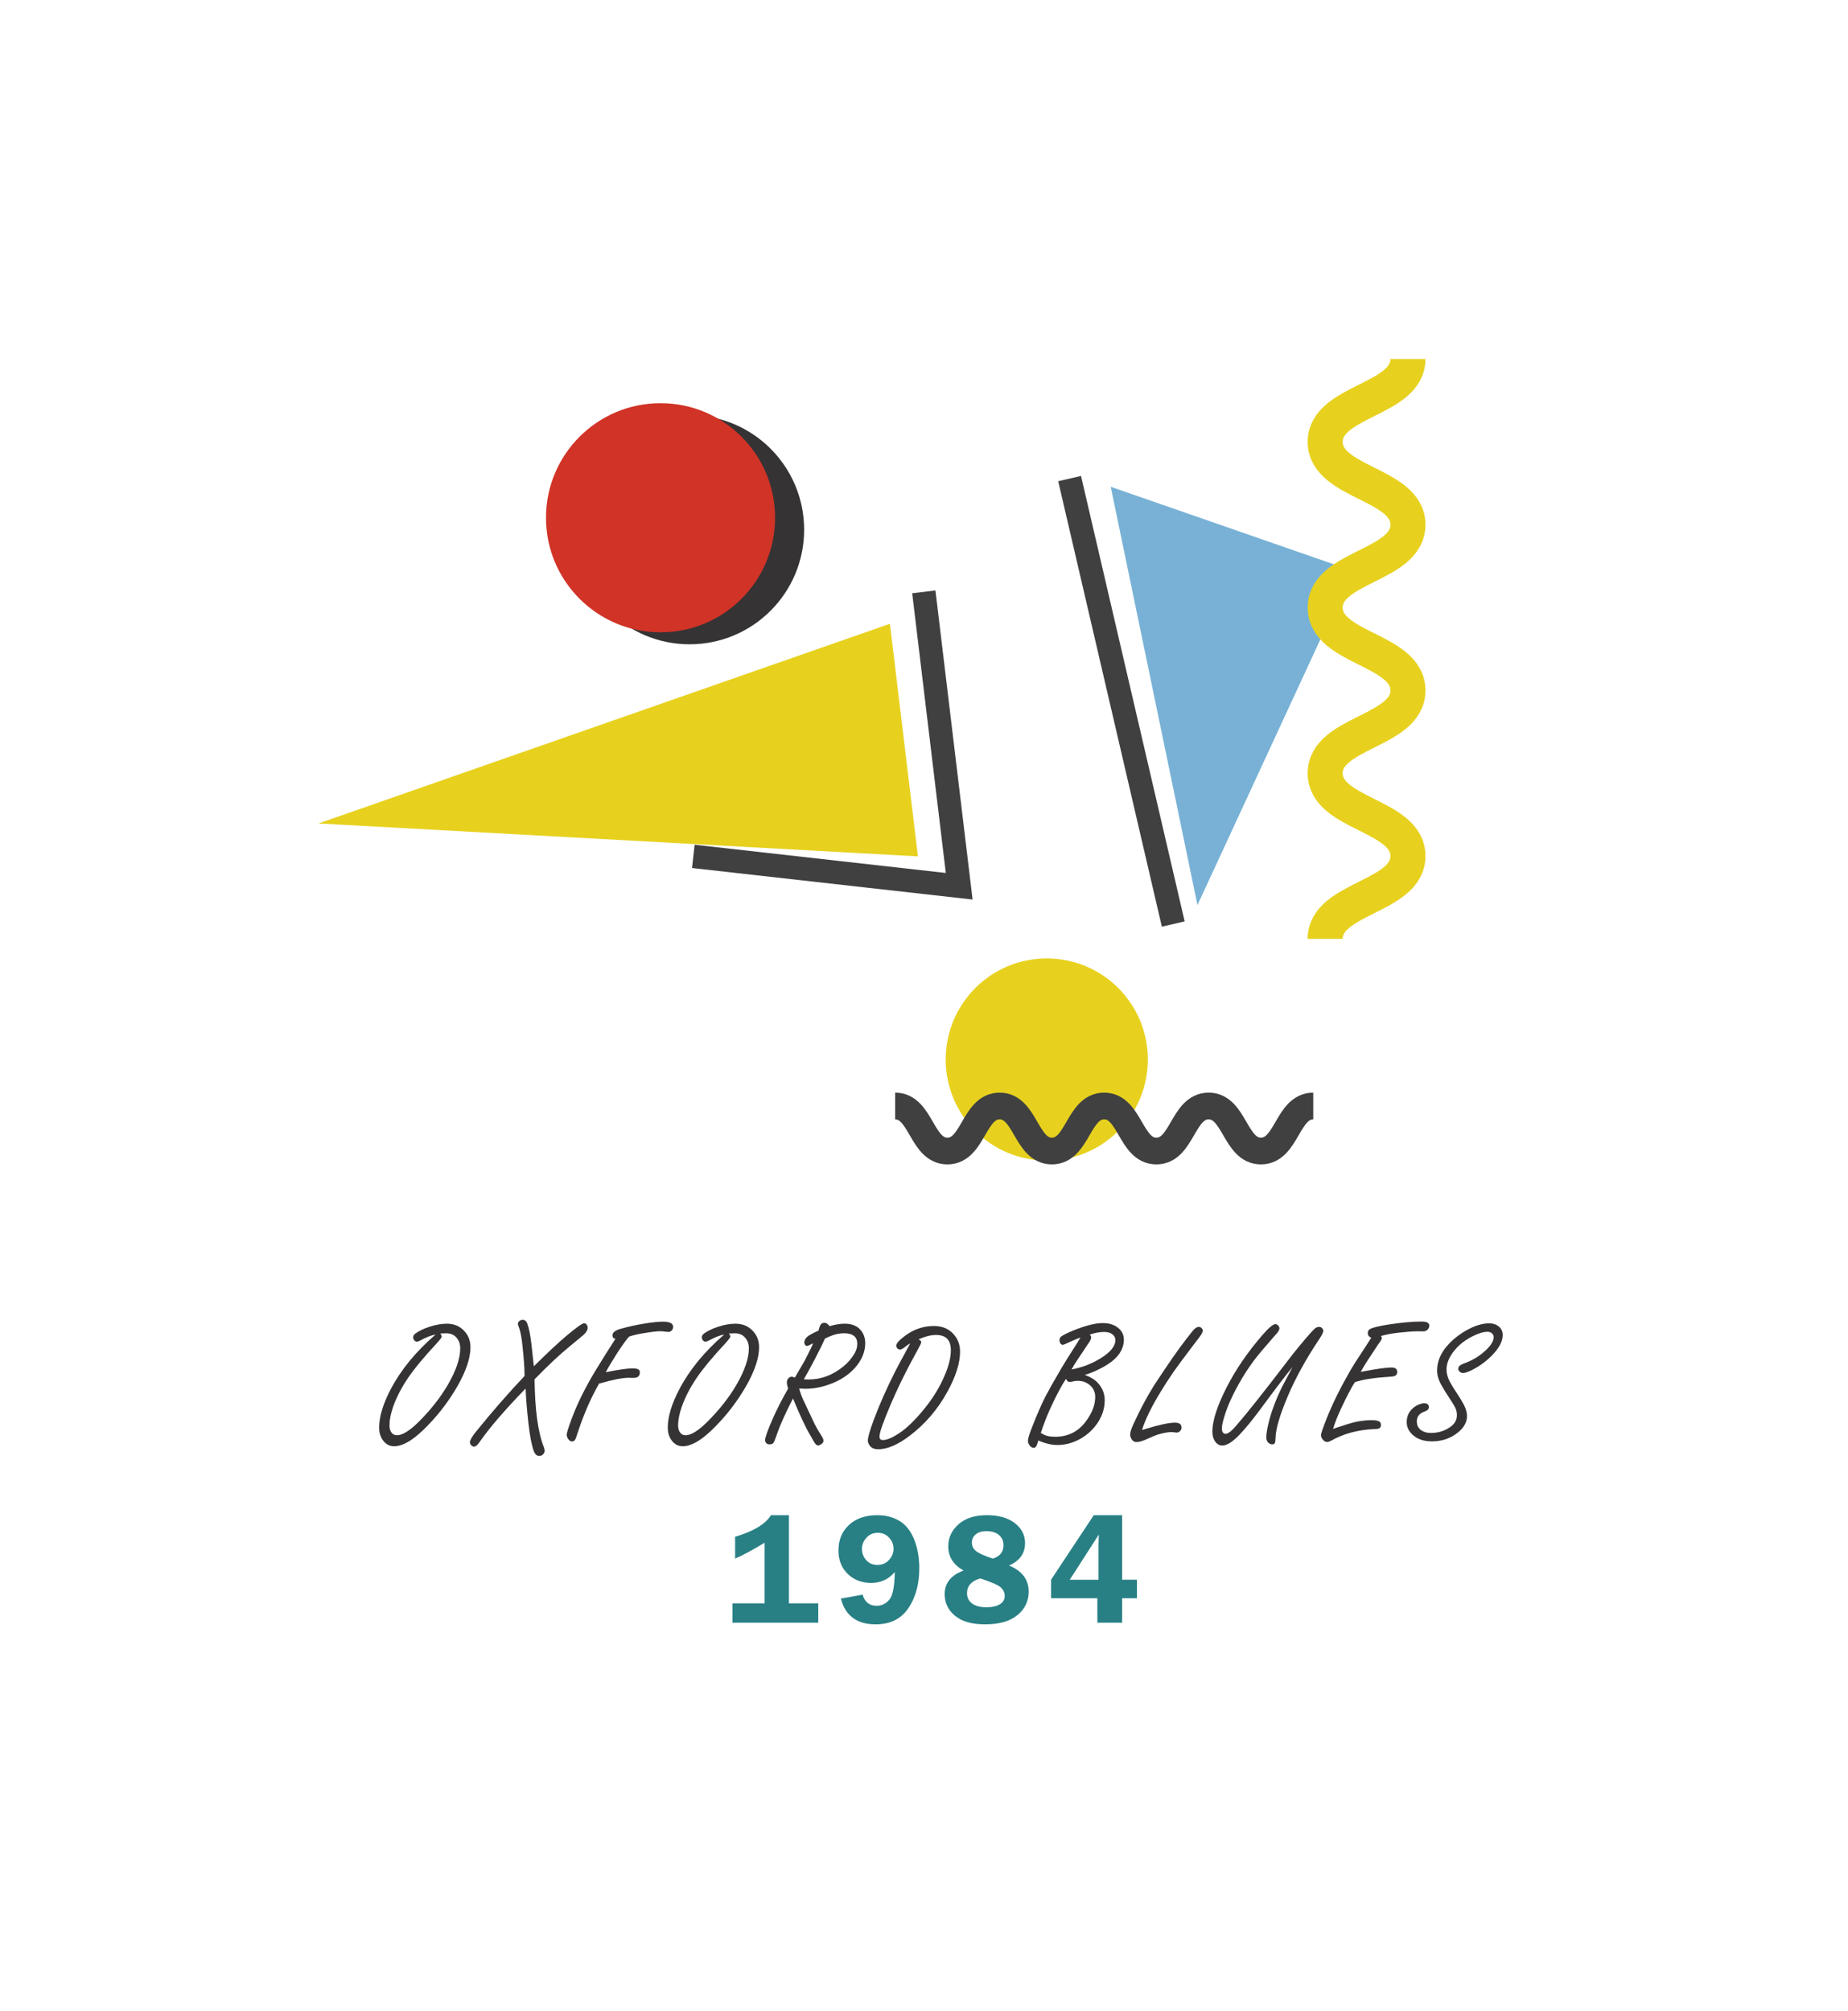 <?xml version="1.0" encoding="utf-8"?>
<!-- Generator: Adobe Illustrator 25.2.3, SVG Export Plug-In . SVG Version: 6.00 Build 0)  -->
<svg version="1.1" id="Layer_1" xmlns="http://www.w3.org/2000/svg" xmlns:xlink="http://www.w3.org/1999/xlink" x="0px" y="0px"
	 viewBox="0 0 244.269 265.794" enable-background="new 0 0 244.269 265.794" xml:space="preserve">
<rect x="0" fill="#FFFFFF" width="244.269" height="265.794"/>
<g>
	<polygon fill="#78B1D5" points="146.815,64.33 146.815,64.33 178.728,75.418 158.281,119.611 	"/>
	<g>
		<path fill="none" stroke="#E7D11E" stroke-width="4.629" stroke-miterlimit="10" d="M175.164,124.077
			c0-5.472,10.939-5.472,10.939-10.943c0-5.472-10.939-5.472-10.939-10.943c0-5.473,10.939-5.473,10.939-10.946
			c0-5.475-10.939-5.475-10.939-10.95c0-5.473,10.939-5.473,10.939-10.946c0-5.477-10.939-5.477-10.939-10.954
			s10.939-5.477,10.939-10.954"/>
	</g>
	
		<line fill="none" stroke="#404041" stroke-width="3.095" stroke-miterlimit="10" x1="141.381" y1="63.247" x2="155.081" y2="122.117"/>
</g>
<g>
	<polygon fill="#E7D11E" points="117.63,82.433 117.63,82.433 121.334,113.176 42.097,108.825 	"/>
	<polyline fill="none" stroke="#404041" stroke-width="3.095" stroke-miterlimit="10" points="122.111,78.217 126.787,117.123 
		91.644,113.176 	"/>
	<circle fill="#353334" cx="91.15" cy="70.006" r="15.141"/>
	<circle fill="#D13327" cx="87.311" cy="68.424" r="15.141"/>
</g>
<g>
	<circle fill="#E7D11E" cx="138.364" cy="140.02" r="13.36"/>
	<g>
		<path fill="none" stroke="#404041" stroke-width="3.534" stroke-miterlimit="10" d="M118.324,146.165
			c3.452,0,3.452,5.95,6.905,5.95s3.452-5.95,6.905-5.95c3.452,0,3.452,5.95,6.905,5.95c3.453,0,3.453-5.95,6.907-5.95
			c3.452,0,3.452,5.95,6.903,5.95c3.455,0,3.455-5.95,6.909-5.95c3.457,0,3.457,5.95,6.914,5.95s3.457-5.95,6.914-5.95"/>
	</g>
</g>
<g>
	<g>
		<path fill="#353334" d="M57.577,176.364c-0.578,0.102-1.266,0.371-2.062,0.809c-0.172,0.094-0.309,0.141-0.41,0.141
			c-0.109,0-0.219-0.055-0.328-0.164c-0.109-0.117-0.164-0.258-0.164-0.422c0-0.188,0.098-0.352,0.293-0.492
			c0.477-0.344,1.066-0.633,1.77-0.867c0.852-0.289,1.648-0.434,2.391-0.434c0.945,0,1.715,0.324,2.309,0.973
			c0.539,0.578,0.809,1.293,0.809,2.145c0,1.406-0.57,3.113-1.711,5.121c-1.234,2.148-2.738,4.078-4.512,5.789
			c-1.5,1.445-2.789,2.168-3.867,2.168c-0.633,0-1.145-0.289-1.535-0.867c-0.297-0.453-0.445-0.977-0.445-1.57
			c0-1.461,0.508-3.156,1.523-5.086C52.995,181.02,54.976,178.606,57.577,176.364z M58.186,176.235
			c0.133,0.156,0.199,0.293,0.199,0.41c0,0.102-0.211,0.387-0.633,0.855c-1.719,1.844-2.992,3.379-3.82,4.605
			c-0.859,1.266-1.516,2.535-1.969,3.809c-0.32,0.922-0.48,1.738-0.48,2.449c0,0.352,0.07,0.645,0.211,0.879
			c0.18,0.289,0.441,0.434,0.785,0.434c0.727,0,1.699-0.609,2.918-1.828c1.547-1.547,2.809-3.152,3.785-4.816
			c1.102-1.891,1.652-3.504,1.652-4.84c0-0.625-0.203-1.137-0.609-1.535c-0.312-0.305-0.738-0.457-1.277-0.457L58.186,176.235z"/>
		<path fill="#353334" d="M69.332,181.848c0-0.117,0-0.219,0-0.305c0-0.711-0.086-1.902-0.258-3.574
			c-0.117-1.148-0.27-1.977-0.457-2.484c-0.109-0.289-0.164-0.461-0.164-0.516c0-0.148,0.07-0.281,0.211-0.398
			c0.125-0.102,0.266-0.152,0.422-0.152c0.273,0,0.473,0.156,0.598,0.469c0.234,0.594,0.426,1.551,0.574,2.871
			c0.094,0.805,0.195,1.738,0.305,2.801c1.82-1.797,3.227-3.113,4.219-3.949c1.367-1.156,2.176-1.734,2.426-1.734
			c0.148,0,0.273,0.078,0.375,0.234c0.062,0.109,0.094,0.227,0.094,0.352c0,0.312-0.191,0.637-0.574,0.973
			c-0.211,0.172-0.832,0.688-1.863,1.547c-1.266,1.031-2.793,2.465-4.582,4.301c0.047,4.055,0.457,7.043,1.23,8.965
			c0.07,0.18,0.105,0.34,0.105,0.48c0,0.164-0.066,0.316-0.199,0.457c-0.141,0.148-0.312,0.223-0.516,0.223
			c-0.312,0-0.551-0.207-0.715-0.621c-0.289-0.773-0.531-2.035-0.727-3.785c-0.18-1.594-0.301-3.094-0.363-4.5
			c-2.734,2.82-4.742,5.148-6.023,6.984c-0.297,0.461-0.562,0.691-0.797,0.691c-0.156,0-0.293-0.078-0.41-0.234
			c-0.086-0.109-0.129-0.219-0.129-0.328c0-0.273,0.246-0.719,0.738-1.336C65.039,186.574,67.2,184.098,69.332,181.848z"/>
		<path fill="#353334" d="M83.156,176.633c-0.406,0.453-0.945,1.203-1.617,2.25c-0.68,1.062-1.168,1.883-1.465,2.461
			c1.688-0.336,2.855-0.504,3.504-0.504c0.312,0,0.551,0.031,0.715,0.094c0.188,0.062,0.281,0.207,0.281,0.434
			c0,0.484-0.273,0.727-0.82,0.727c-0.031,0-0.094,0-0.188,0c-0.234-0.008-0.406-0.012-0.516-0.012
			c-0.773,0-2.059,0.254-3.855,0.762c-1.141,1.961-2.145,4.305-3.012,7.031c-0.117,0.414-0.301,0.621-0.551,0.621
			c-0.219,0-0.402-0.121-0.551-0.363c-0.117-0.18-0.176-0.359-0.176-0.539c0-0.203,0.215-0.891,0.645-2.062
			c0.711-1.93,1.727-4,3.047-6.211c0.836-1.383,1.754-2.848,2.754-4.395c-0.266-0.039-0.398-0.188-0.398-0.445
			c0-0.383,0.371-0.676,1.113-0.879c1.031-0.289,2.035-0.512,3.012-0.668c1.109-0.18,1.953-0.27,2.531-0.27
			c0.914,0,1.371,0.23,1.371,0.691c0,0.234-0.105,0.426-0.316,0.574c-0.086,0.062-0.184,0.094-0.293,0.094
			c-0.094,0-0.227-0.012-0.398-0.035c-0.266-0.039-0.496-0.059-0.691-0.059c-0.422,0-1.133,0.082-2.133,0.246
			C84.429,176.285,83.765,176.438,83.156,176.633z"/>
		<path fill="#353334" d="M95.727,176.364c-0.578,0.102-1.266,0.371-2.062,0.809c-0.172,0.094-0.309,0.141-0.41,0.141
			c-0.109,0-0.219-0.055-0.328-0.164c-0.109-0.117-0.164-0.258-0.164-0.422c0-0.188,0.098-0.352,0.293-0.492
			c0.477-0.344,1.066-0.633,1.77-0.867c0.852-0.289,1.648-0.434,2.391-0.434c0.945,0,1.715,0.324,2.309,0.973
			c0.539,0.578,0.809,1.293,0.809,2.145c0,1.406-0.57,3.113-1.711,5.121c-1.234,2.148-2.738,4.078-4.512,5.789
			c-1.5,1.445-2.789,2.168-3.867,2.168c-0.633,0-1.145-0.289-1.535-0.867c-0.297-0.453-0.445-0.977-0.445-1.57
			c0-1.461,0.508-3.156,1.523-5.086C91.144,181.02,93.125,178.606,95.727,176.364z M96.336,176.235
			c0.133,0.156,0.199,0.293,0.199,0.41c0,0.102-0.211,0.387-0.633,0.855c-1.719,1.844-2.992,3.379-3.82,4.605
			c-0.859,1.266-1.516,2.535-1.969,3.809c-0.32,0.922-0.48,1.738-0.48,2.449c0,0.352,0.07,0.645,0.211,0.879
			c0.18,0.289,0.441,0.434,0.785,0.434c0.727,0,1.699-0.609,2.918-1.828c1.547-1.547,2.809-3.152,3.785-4.816
			c1.102-1.891,1.652-3.504,1.652-4.84c0-0.625-0.203-1.137-0.609-1.535c-0.312-0.305-0.738-0.457-1.277-0.457L96.336,176.235z"/>
		<path fill="#353334" d="M104.818,184.813c-1.023,1.984-1.734,3.57-2.133,4.758c-0.234,0.688-0.395,1.07-0.48,1.148
			c-0.109,0.109-0.277,0.164-0.504,0.164c-0.188,0-0.332-0.062-0.434-0.188c-0.094-0.117-0.141-0.238-0.141-0.363
			c0-0.367,0.352-1.344,1.055-2.93c0.5-1.141,1.164-2.438,1.992-3.891c-0.109-0.359-0.164-0.633-0.164-0.82
			c0-0.266,0.102-0.477,0.305-0.633c0.102-0.078,0.211-0.117,0.328-0.117c0.109,0,0.25,0.039,0.422,0.117
			c0.117-0.203,0.551-0.949,1.301-2.238c0.672-1.305,1.043-2.07,1.113-2.297c-0.211,0.094-0.379,0.176-0.504,0.246
			c-0.133,0.07-0.238,0.105-0.316,0.105c-0.102,0-0.188-0.055-0.258-0.164c-0.055-0.086-0.082-0.184-0.082-0.293
			c0-0.391,0.262-0.734,0.785-1.031c0.367-0.211,0.727-0.387,1.078-0.527c0.102-0.367,0.184-0.609,0.246-0.727
			c0.109-0.211,0.285-0.316,0.527-0.316c0.266,0,0.496,0.148,0.691,0.445c0.367-0.109,0.717-0.191,1.049-0.246
			s0.646-0.082,0.943-0.082c0.906,0,1.594,0.258,2.062,0.773c0.445,0.492,0.668,1.09,0.668,1.793c0,1.148-0.449,2.234-1.348,3.258
			c-0.844,0.953-1.969,1.684-3.375,2.191c-1.078,0.391-2.141,0.586-3.188,0.586c-0.18,0-0.453-0.012-0.82-0.035
			c0.125,0.477,0.293,0.953,0.504,1.43c0.367,0.773,0.891,1.883,1.57,3.328c0.195,0.383,0.516,0.93,0.961,1.641
			c0.117,0.188,0.176,0.359,0.176,0.516c0,0.148-0.086,0.289-0.258,0.422c-0.18,0.125-0.332,0.188-0.457,0.188
			c-0.195,0-0.402-0.207-0.621-0.621c-0.109-0.195-0.246-0.438-0.41-0.727C106.501,188.684,105.74,187.063,104.818,184.813z
			 M106.248,182.281c0.297,0.016,0.52,0.023,0.668,0.023c1.617,0,3.129-0.566,4.535-1.699c0.617-0.5,1.117-1.078,1.5-1.734
			c0.242-0.406,0.363-0.836,0.363-1.289c0-0.461-0.146-0.807-0.439-1.037s-0.732-0.346-1.318-0.346
			c-0.531,0-1.066,0.102-1.605,0.305c-0.211,0.078-0.512,0.207-0.902,0.387c-0.273,0.625-0.719,1.529-1.336,2.713
			S106.607,181.68,106.248,182.281z"/>
		<path fill="#353334" d="M120.315,177.535c-0.211,0.117-0.41,0.25-0.598,0.398c-0.336,0.281-0.586,0.422-0.75,0.422
			c-0.125,0-0.238-0.051-0.34-0.152c-0.109-0.109-0.164-0.23-0.164-0.363c0-0.289,0.379-0.719,1.137-1.289
			c1.164-0.875,2.445-1.312,3.844-1.312c1.086,0,1.949,0.355,2.59,1.066c0.578,0.641,0.867,1.414,0.867,2.32
			c0,1.5-0.555,3.262-1.664,5.285c-1.297,2.367-2.984,4.328-5.062,5.883c-1.539,1.156-2.906,1.734-4.102,1.734
			c-0.469,0-0.824-0.141-1.066-0.422c-0.195-0.234-0.293-0.484-0.293-0.75c0-0.398,0.258-1.297,0.773-2.695
			c0.781-2.094,1.75-4.277,2.906-6.551C118.565,180.766,119.206,179.574,120.315,177.535z M121.417,176.996
			c0.234,0.117,0.352,0.246,0.352,0.387c0,0.102-0.148,0.422-0.445,0.961c-1.461,2.617-2.695,5.125-3.703,7.523
			c-0.914,2.156-1.371,3.48-1.371,3.973c0,0.312,0.148,0.469,0.445,0.469c0.5,0,1.172-0.27,2.016-0.809
			c1.055-0.664,2.215-1.777,3.48-3.34c1.148-1.406,2.055-2.902,2.719-4.488c0.516-1.219,0.773-2.301,0.773-3.246
			c0-0.672-0.164-1.174-0.492-1.506s-0.82-0.498-1.477-0.498C123.05,176.422,122.284,176.614,121.417,176.996z"/>
		<path fill="#353334" d="M143.396,181.707c0.734,0.266,1.289,0.598,1.664,0.996c0.641,0.672,0.961,1.453,0.961,2.344
			c0,1.07-0.324,2.086-0.973,3.047c-0.609,0.883-1.387,1.582-2.332,2.098c-0.953,0.516-1.934,0.773-2.941,0.773
			c-0.781,0-1.625-0.199-2.531-0.598c-0.07,0.211-0.113,0.352-0.129,0.422c-0.102,0.367-0.262,0.551-0.48,0.551
			c-0.227,0-0.422-0.129-0.586-0.387c-0.117-0.18-0.176-0.363-0.176-0.551c0-0.273,0.172-0.848,0.516-1.723
			c0.703-1.797,1.32-3.207,1.852-4.23c0.328-0.633,1.008-1.836,2.039-3.609c0.453-0.766,1.105-1.809,1.957-3.129
			c0.203-0.312,0.398-0.629,0.586-0.949c-0.391,0.125-0.879,0.328-1.465,0.609c-0.5,0.234-0.793,0.352-0.879,0.352
			c-0.117,0-0.219-0.059-0.305-0.176s-0.129-0.254-0.129-0.41c0-0.242,0.082-0.418,0.246-0.527c0.297-0.211,0.828-0.473,1.594-0.785
			c1.602-0.648,2.895-0.973,3.879-0.973c0.828,0,1.5,0.207,2.016,0.621s0.773,0.934,0.773,1.559c0,1.289-0.746,2.402-2.238,3.34
			C145.416,180.934,144.443,181.379,143.396,181.707z M137.572,189.371c0.266,0.156,0.461,0.258,0.586,0.305
			c0.336,0.133,0.781,0.199,1.336,0.199c1.664,0,2.996-0.66,3.996-1.98c0.852-1.117,1.277-2.215,1.277-3.293
			c0-0.734-0.324-1.316-0.973-1.746c-0.383-0.25-0.832-0.375-1.348-0.375c-0.195,0-0.484,0.043-0.867,0.129
			c-0.07,0.016-0.141,0.023-0.211,0.023c-0.188,0-0.344-0.137-0.469-0.41c-0.625,0.953-1.328,2.285-2.109,3.996
			C138.393,187.094,137.986,188.145,137.572,189.371z M141.639,180.981c1.328-0.242,2.578-0.715,3.75-1.418
			c1.359-0.82,2.039-1.637,2.039-2.449c0-0.375-0.18-0.668-0.539-0.879c-0.234-0.141-0.562-0.211-0.984-0.211
			c-0.273,0-0.566,0.029-0.879,0.088s-0.645,0.146-0.996,0.264c0.133,0.102,0.199,0.227,0.199,0.375c0,0.203-0.129,0.477-0.387,0.82
			c-0.086,0.117-0.242,0.348-0.469,0.691c-0.086,0.148-0.348,0.543-0.785,1.184C142.158,180.078,141.842,180.59,141.639,180.981z"/>
		<path fill="#353334" d="M150.952,188.985c0.211-0.062,0.367-0.109,0.469-0.141c1.805-0.555,3.098-0.832,3.879-0.832
			c0.586,0,0.879,0.219,0.879,0.656c0,0.172-0.066,0.324-0.199,0.457s-0.281,0.199-0.445,0.199c-0.078,0-0.191-0.012-0.34-0.035
			c-0.125-0.023-0.227-0.035-0.305-0.035c-0.461,0-1.066,0.105-1.816,0.316c-0.273,0.086-0.801,0.305-1.582,0.656
			c-0.523,0.234-0.953,0.352-1.289,0.352c-0.242,0-0.441-0.113-0.598-0.34c-0.148-0.211-0.223-0.434-0.223-0.668
			c0-0.289,0.16-0.777,0.48-1.465c0.977-2.125,2.023-4.031,3.141-5.719c1.602-2.422,2.844-4.199,3.727-5.332
			c0.242-0.305,0.484-0.613,0.727-0.926c0.383-0.516,0.715-0.773,0.996-0.773c0.141,0,0.266,0.055,0.375,0.164
			c0.102,0.109,0.152,0.223,0.152,0.34c0,0.172-0.133,0.438-0.398,0.797c-0.055,0.07-0.379,0.496-0.973,1.277
			c-1.109,1.461-1.936,2.578-2.479,3.352s-1.123,1.668-1.74,2.684C152.179,185.961,151.366,187.633,150.952,188.985z"/>
		<path fill="#353334" d="M170.856,180.653c-0.703,0.828-2.168,2.75-4.395,5.766c-0.93,1.258-1.801,2.316-2.613,3.176
			c-0.914,0.961-1.68,1.441-2.297,1.441c-0.422,0-0.766-0.23-1.031-0.691c-0.18-0.32-0.27-0.703-0.27-1.148
			c0-1.422,0.625-3.367,1.875-5.836c1.219-2.383,2.809-4.703,4.77-6.961c0.812-0.938,1.379-1.406,1.699-1.406
			c0.102,0,0.203,0.043,0.305,0.129c0.141,0.117,0.211,0.262,0.211,0.434c0,0.227-0.188,0.527-0.562,0.902
			c-0.086,0.086-0.695,0.793-1.828,2.121c-1.453,1.703-2.73,3.688-3.832,5.953c-0.469,0.969-0.836,1.91-1.102,2.824
			c-0.188,0.625-0.281,1.121-0.281,1.488c0,0.156,0.035,0.297,0.105,0.422c0.094,0.148,0.223,0.223,0.387,0.223
			c0.305,0,0.742-0.324,1.312-0.973c1.438-1.648,3.785-4.605,7.043-8.871c0.82-1.078,1.746-2.203,2.777-3.375
			c0.281-0.32,0.504-0.551,0.668-0.691c0.164-0.148,0.355-0.223,0.574-0.223c0.148,0,0.277,0.059,0.387,0.176
			c0.102,0.102,0.152,0.219,0.152,0.352c0,0.195-0.176,0.555-0.527,1.078c-1.781,2.672-3.18,5.215-4.195,7.629
			c-1.008,2.391-1.535,4.164-1.582,5.32c-0.016,0.414-0.043,0.668-0.082,0.762c-0.062,0.141-0.176,0.211-0.34,0.211
			c-0.242,0-0.449-0.105-0.621-0.316c-0.125-0.164-0.188-0.359-0.188-0.586c0-0.523,0.137-1.305,0.41-2.344
			c0.336-1.289,0.883-2.719,1.641-4.289C169.474,183.262,169.95,182.364,170.856,180.653z"/>
		<path fill="#353334" d="M179.866,181.297l0.469-0.082c1.727-0.328,2.93-0.492,3.609-0.492c0.492,0,0.738,0.199,0.738,0.598
			c0,0.25-0.098,0.418-0.293,0.504c-0.133,0.062-0.359,0.102-0.68,0.117c-2.023,0.125-3.562,0.363-4.617,0.715
			c-0.414,0.617-1.02,1.77-1.816,3.457c-0.461,0.984-0.82,1.895-1.078,2.73c0.18-0.062,0.355-0.125,0.527-0.188
			c1.156-0.391,2.008-0.645,2.555-0.762c0.727-0.141,1.41-0.211,2.051-0.211c0.422,0,0.734,0.051,0.938,0.152
			c0.18,0.086,0.27,0.25,0.27,0.492s-0.109,0.402-0.328,0.48c-0.102,0.031-0.344,0.051-0.727,0.059
			c-2.07,0.109-3.914,0.617-5.531,1.523c-0.211,0.117-0.391,0.176-0.539,0.176c-0.219,0-0.414-0.113-0.586-0.34
			c-0.148-0.188-0.223-0.379-0.223-0.574s0.246-0.914,0.738-2.156c0.742-1.883,1.754-3.945,3.035-6.188
			c0.383-0.68,1.109-1.824,2.18-3.434c0.242-0.375,0.477-0.742,0.703-1.102c-0.312-0.078-0.469-0.285-0.469-0.621
			c0-0.25,0.125-0.434,0.375-0.551c0.406-0.188,1.188-0.371,2.344-0.551c1.727-0.266,3.191-0.398,4.395-0.398
			c0.68,0,1.02,0.18,1.02,0.539c0,0.25-0.117,0.461-0.352,0.633c-0.117,0.086-0.305,0.129-0.562,0.129
			c-0.016,0-0.105-0.004-0.27-0.012c-0.117,0-0.246,0-0.387,0c-0.562,0-1.375,0.059-2.438,0.176
			c-0.922,0.102-1.715,0.25-2.379,0.445c0.078,0.117,0.117,0.211,0.117,0.281c0,0.133-0.184,0.438-0.551,0.914l-0.562,0.867
			C180.737,179.813,180.179,180.703,179.866,181.297z"/>
		<path fill="#353334" d="M188.236,185.446c0.422,0,0.633,0.172,0.633,0.516c0,0.258-0.195,0.453-0.586,0.586
			c-0.672,0.242-1.008,0.676-1.008,1.301c0,0.5,0.195,0.891,0.586,1.172c0.336,0.234,0.762,0.352,1.277,0.352
			c1.031,0,1.934-0.301,2.707-0.902c0.484-0.383,0.727-0.867,0.727-1.453c0-0.359-0.07-0.684-0.211-0.973
			c-0.148-0.297-0.375-0.672-0.68-1.125c-0.469-0.703-0.863-1.344-1.184-1.922c-0.359-0.641-0.539-1.27-0.539-1.887
			c0-1.461,0.723-2.828,2.168-4.102c0.766-0.664,1.609-1.203,2.531-1.617c0.766-0.336,1.504-0.504,2.215-0.504
			c0.461,0,0.852,0.121,1.172,0.363c0.391,0.289,0.586,0.684,0.586,1.184c0,0.781-0.422,1.625-1.266,2.531
			c-0.797,0.852-1.727,1.547-2.789,2.086c-0.531,0.266-0.934,0.398-1.207,0.398c-0.18,0-0.34-0.074-0.48-0.223
			c-0.094-0.102-0.141-0.215-0.141-0.34c0-0.289,0.258-0.523,0.773-0.703c0.945-0.336,1.781-0.809,2.508-1.418
			c0.938-0.781,1.406-1.465,1.406-2.051c0-0.227-0.094-0.41-0.281-0.551c-0.148-0.109-0.324-0.164-0.527-0.164
			c-0.539,0-1.215,0.207-2.027,0.621c-1.094,0.555-1.953,1.27-2.578,2.145c-0.547,0.758-0.82,1.496-0.82,2.215
			c0,0.523,0.145,1.062,0.434,1.617c0.242,0.445,0.551,0.949,0.926,1.512c0.359,0.539,0.664,1.039,0.914,1.5
			c0.289,0.547,0.434,1.059,0.434,1.535c0,0.922-0.527,1.738-1.582,2.449c-0.898,0.594-1.914,0.891-3.047,0.891
			c-1.117,0-1.992-0.309-2.625-0.926c-0.477-0.469-0.715-1.008-0.715-1.617c0-0.68,0.227-1.25,0.68-1.711
			c0.273-0.281,0.598-0.492,0.973-0.633C187.85,185.496,188.064,185.446,188.236,185.446z"/>
	</g>
</g>
<g>
	<g>
		<path fill="#288085" d="M97.166,205.972v-2.881c2.42-0.711,3.999-1.661,4.737-2.851h2.379v11.648h3.876v2.563H96.818v-2.563h4.245
			v-8.009C99.395,204.892,98.096,205.589,97.166,205.972z"/>
		<path fill="#288085" d="M114.017,210.74c0.288,0.984,0.908,1.477,1.86,1.477c0.644,0,1.198-0.264,1.66-0.79
			s0.708-1.753,0.735-3.681c-0.8,0.964-1.842,1.445-3.127,1.445c-1.244,0-2.275-0.396-3.092-1.189s-1.225-1.825-1.225-3.097
			c0-1.388,0.463-2.512,1.389-3.373s2.176-1.292,3.748-1.292c1.128,0,2.11,0.256,2.948,0.769c0.837,0.513,1.479,1.332,1.928,2.456
			c0.447,1.125,0.671,2.388,0.671,3.789c0,2.099-0.482,3.858-1.446,5.28s-2.406,2.133-4.327,2.133c-2.468,0-3.999-1.135-4.594-3.404
			L114.017,210.74z M116.026,202.568c-0.608,0-1.109,0.218-1.502,0.651c-0.394,0.435-0.59,0.928-0.59,1.481
			c0,0.561,0.186,1.053,0.559,1.477s0.87,0.636,1.492,0.636s1.131-0.219,1.528-0.656s0.595-0.93,0.595-1.477
			c0-0.554-0.197-1.044-0.589-1.471C117.125,202.781,116.628,202.568,116.026,202.568z"/>
		<path fill="#288085" d="M133.378,206.89c1.729,0.718,2.595,1.867,2.595,3.447c0,1.259-0.496,2.295-1.487,3.109
			s-2.42,1.221-4.286,1.221c-1.723,0-3.042-0.374-3.958-1.123s-1.374-1.705-1.374-2.868c0-1.471,0.834-2.511,2.502-3.119
			c-1.354-0.752-2.03-1.814-2.03-3.188c0-1.141,0.449-2.114,1.349-2.92c0.898-0.806,2.155-1.209,3.769-1.209
			c1.545,0,2.77,0.349,3.676,1.045c0.905,0.696,1.358,1.578,1.358,2.644C135.49,205.288,134.786,206.275,133.378,206.89z
			 M129.568,208.597c-1.165,0.342-1.748,0.991-1.748,1.948c0,0.581,0.226,1.037,0.677,1.369s1.087,0.497,1.907,0.497
			c0.711,0,1.289-0.128,1.733-0.385s0.666-0.635,0.666-1.135c0-0.391-0.158-0.747-0.475-1.068
			C132.012,209.501,131.092,209.093,129.568,208.597z M131.227,205.978c0.942-0.287,1.413-0.881,1.413-1.782
			c0-0.546-0.196-0.989-0.589-1.331c-0.394-0.341-0.956-0.512-1.688-0.512c-0.595,0-1.06,0.142-1.395,0.425
			s-0.502,0.647-0.502,1.091c0,0.417,0.164,0.774,0.492,1.071S130.043,205.582,131.227,205.978z"/>
		<path fill="#288085" d="M148.321,200.24v8.531h1.958v2.45h-1.958v3.23h-3.271v-3.23h-6.121v-2.45l5.645-8.531H148.321z
			 M141.4,208.772h3.804v-4.737c0-0.185,0.007-0.407,0.021-0.667l0.021-0.574L141.4,208.772z"/>
	</g>
</g>
<g>
</g>
<g>
</g>
<g>
</g>
<g>
</g>
<g>
</g>
<g>
</g>
<g>
</g>
<g>
</g>
<g>
</g>
<g>
</g>
<g>
</g>
<g>
</g>
<g>
</g>
<g>
</g>
<g>
</g>
</svg>
